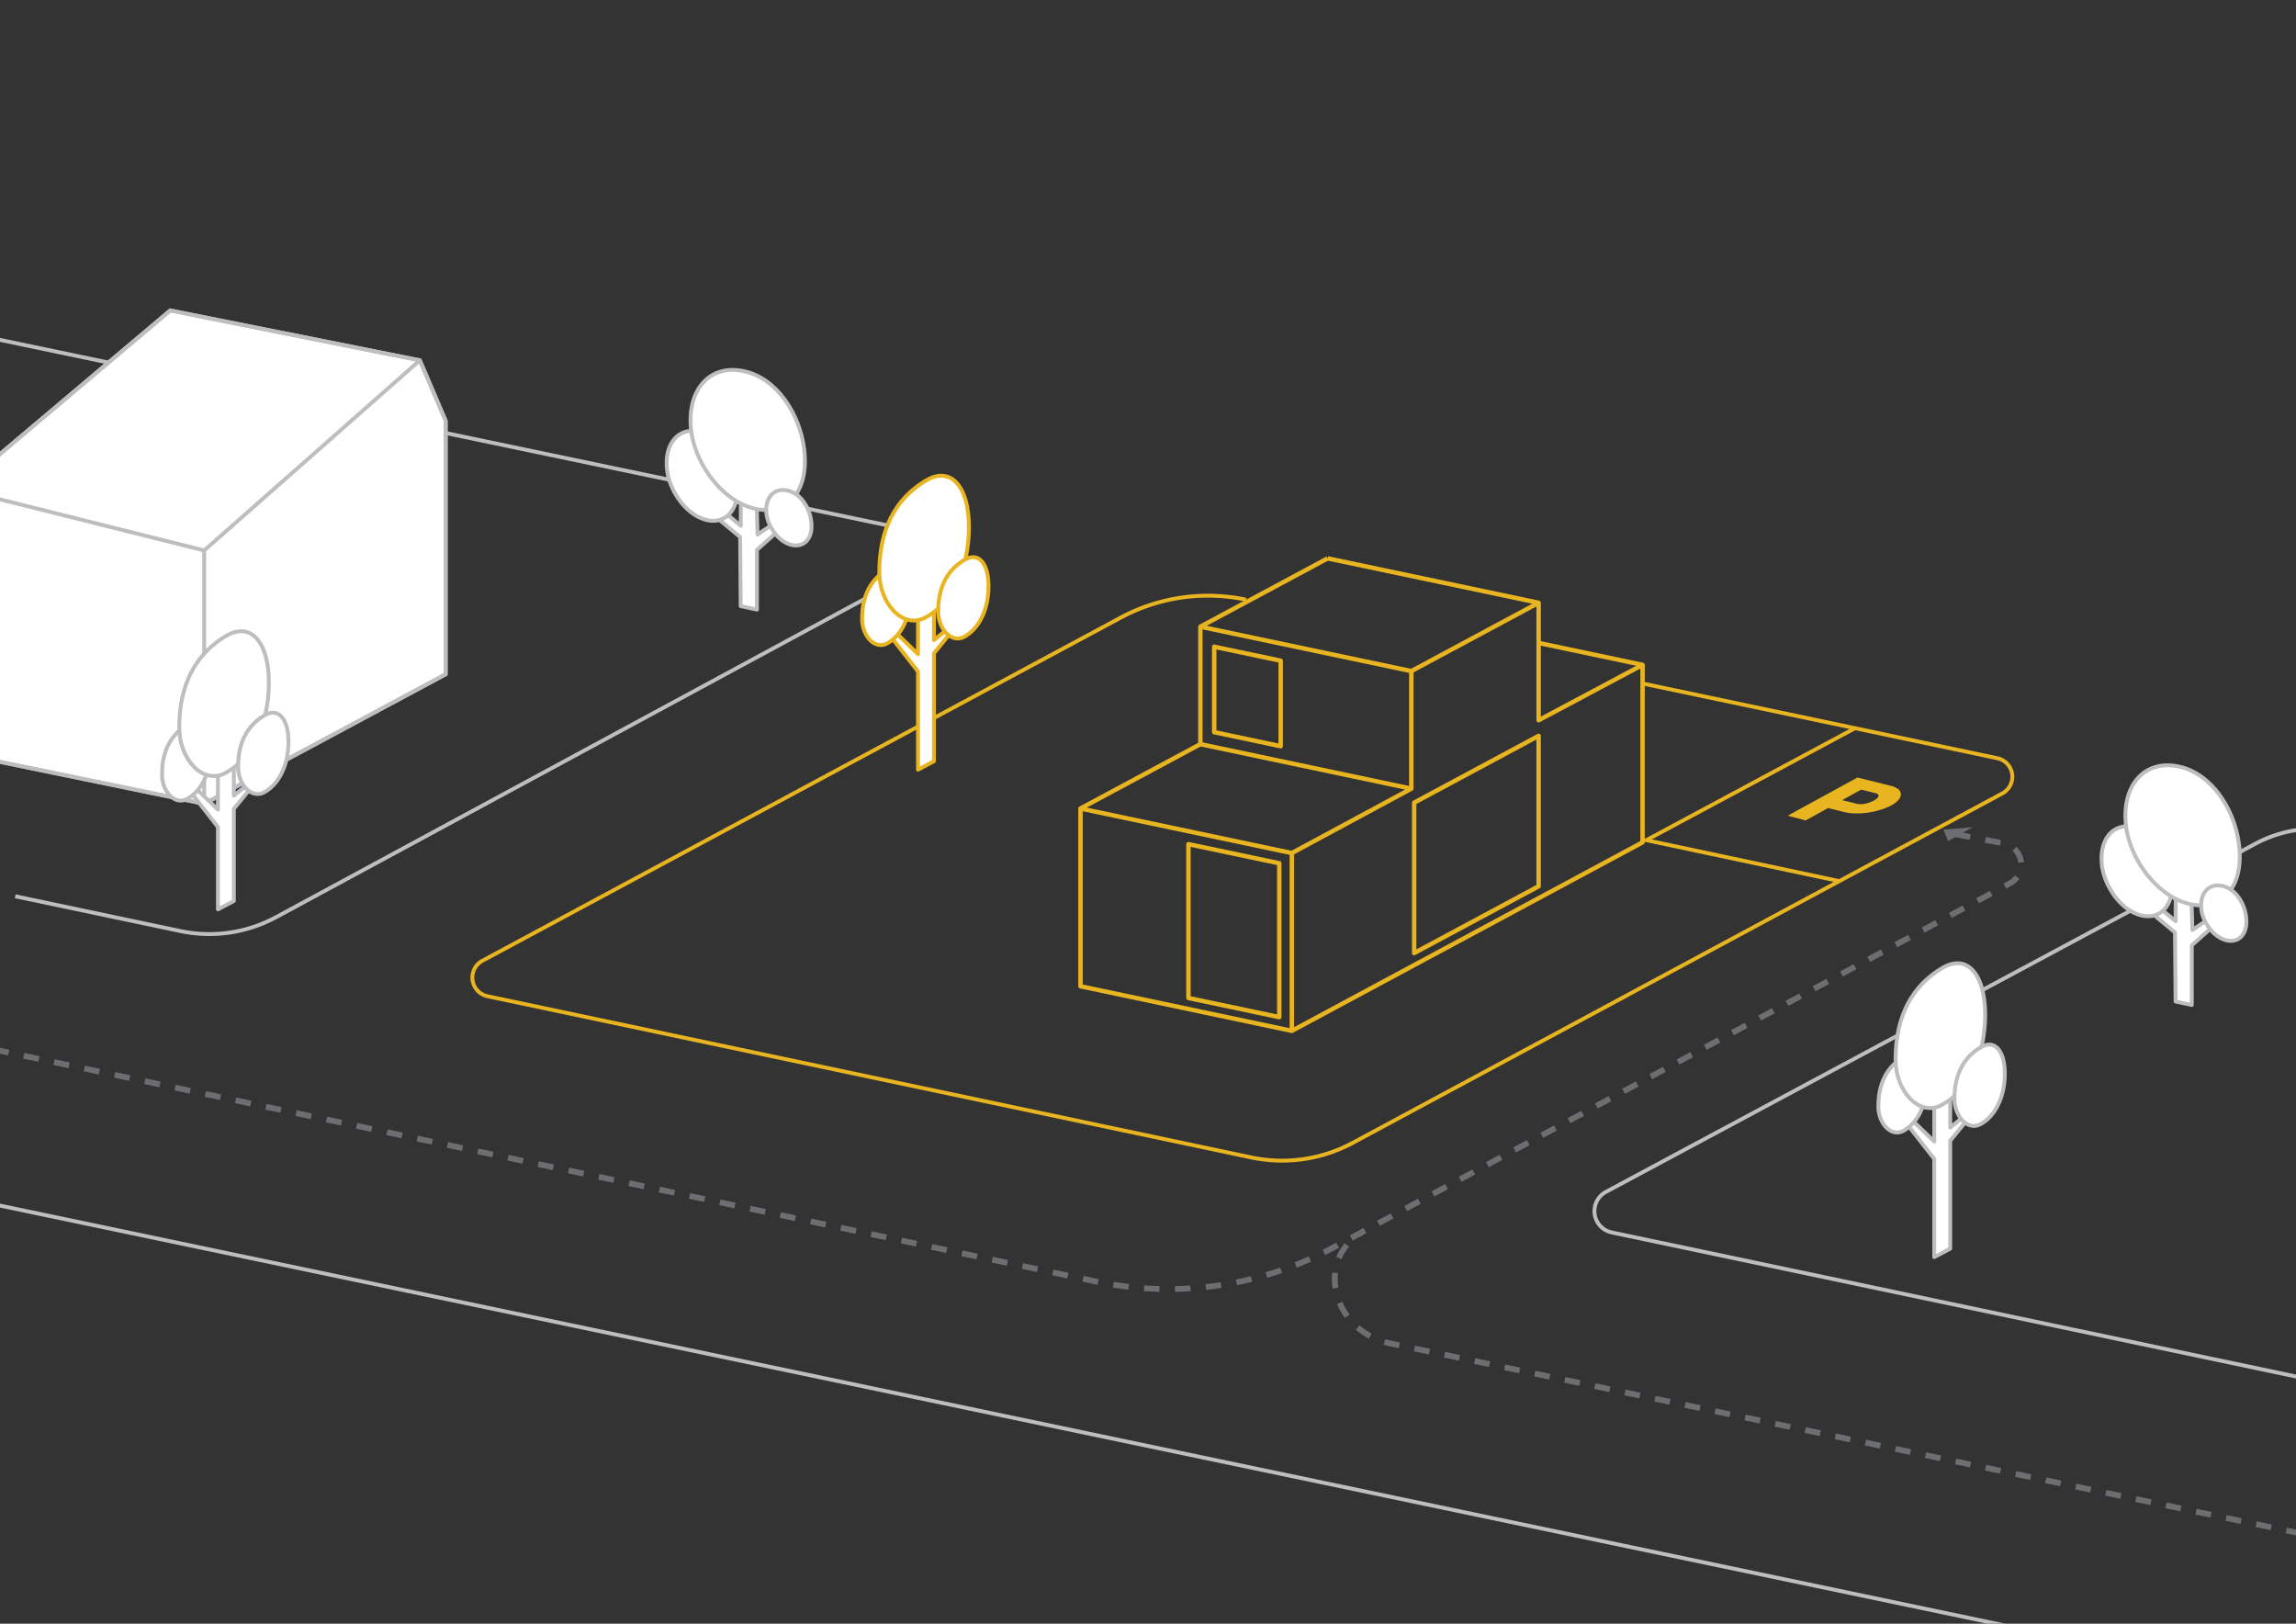 <svg id="Layer_1" data-name="Layer 1" xmlns="http://www.w3.org/2000/svg" viewBox="0 0 841.89 595.28"><rect x="0" y="0" width="841.89" height="595.28" fill="#333333" stroke="none"/><defs><style>.cls-1,.cls-10,.cls-11,.cls-12,.cls-2,.cls-7,.cls-9{fill:none;}.cls-1,.cls-4,.cls-6,.cls-7{stroke:#bcbec0;}.cls-1,.cls-2,.cls-6{stroke-miterlimit:10;}.cls-1,.cls-2,.cls-4,.cls-5,.cls-6,.cls-7{stroke-width:1.42px;}.cls-12,.cls-2,.cls-5{stroke:#e8b521;}.cls-3{fill:#6d6e71;}.cls-4,.cls-5,.cls-6{fill:#fff;}.cls-10,.cls-11,.cls-12,.cls-4,.cls-5,.cls-7,.cls-9{stroke-linejoin:round;}.cls-8{fill:#e8b521;}.cls-10,.cls-11,.cls-9{stroke:#6d6e71;stroke-width:2.13px;}.cls-9{stroke-dasharray:5.67 5.67;}.cls-11{stroke-dasharray:5.63 5.63;}.cls-12{stroke-width:1.62px;}</style></defs><path class="cls-1" d="M5.58,328.59l60.57,12.75a51.45,51.45,0,0,0,35.08-5.09L339.05,207.68a6.78,6.78,0,0,0-1.84-12.61l-350-73.13"/><path class="cls-2" d="M602.29,250.58l76.07,16,54,11.4a6.93,6.93,0,0,1,1.86,12.89L496,419a54.71,54.71,0,0,1-37.17,5.34L178.74,365.23a7,7,0,0,1-1.86-13l234-125.77a67.56,67.56,0,0,1,46-6.61"/><polyline class="cls-2" points="680.28 266.92 603.67 308.02 674.47 323.04"/><polygon class="cls-3" points="712.59 304.15 714.3 308.36 723.32 303.25 712.59 304.15"/><path class="cls-1" d="M875.92,511.82l-285-60A8,8,0,0,1,588.79,437L827,309.33a46.6,46.6,0,0,1,31.62-4.53l27,5.69"/><polygon class="cls-4" points="797.74 367.19 803.68 368.44 803.68 346.56 811.9 339.25 810.08 336.77 803.91 340.94 803.55 328.96 797.77 326.98 797.77 337.72 789.34 330.78 786.95 333.09 797.52 341.85 797.74 367.19"/><path class="cls-4" d="M782.64,303.18c7.59,1.66,12.72,10.17,13.72,18.29,1.45,11.83-5.76,17-13.72,13.24-6.26-2.94-11-10.54-11.9-17.3C769.55,307.88,774.7,301.44,782.64,303.18Z"/><path class="cls-4" d="M798.83,281c12.25,2.58,20.54,15.82,22.15,28.46,2.35,18.39-9.3,26.39-22.15,20.59-10.12-4.57-17.86-16.4-19.22-26.91C777.69,288.35,786,278.33,798.83,281Z"/><path class="cls-4" d="M814.82,324.78c4.85,1,8.13,6.26,8.77,11.27.93,7.28-3.68,10.45-8.77,8.15-4-1.81-7.08-6.49-7.61-10.66C806.45,327.67,809.73,323.7,814.82,324.78Z"/><polygon class="cls-4" points="271.6 222.22 277.55 223.48 277.55 201.59 285.76 194.28 283.95 191.8 277.77 195.97 277.42 184 271.64 182.01 271.64 192.75 263.21 185.81 260.81 188.13 271.39 196.88 271.6 222.22"/><path class="cls-4" d="M256.51,158.21c7.59,1.66,12.72,10.17,13.72,18.29,1.45,11.83-5.76,17-13.72,13.24-6.26-2.94-11.06-10.54-11.9-17.3C243.42,162.91,248.56,156.47,256.51,158.21Z"/><path class="cls-4" d="M272.69,136.06c12.26,2.58,20.55,15.82,22.16,28.46,2.34,18.39-9.3,26.39-22.16,20.59-10.11-4.57-17.85-16.4-19.21-26.91C251.56,143.38,259.86,133.36,272.69,136.06Z"/><path class="cls-4" d="M288.68,179.81c4.86,1,8.14,6.26,8.78,11.27.93,7.28-3.68,10.45-8.78,8.15-4-1.81-7.07-6.49-7.61-10.65C280.31,182.7,283.6,178.74,288.68,179.81Z"/><polygon class="cls-5" points="336.61 223.47 336.61 239.8 327.22 230.75 325.61 232.08 336.61 246.19 336.61 282.18 342.45 279.08 342.45 239.51 348.94 231.56 347.15 230.87 342.45 234.67 342.45 222.16 336.61 223.47"/><path class="cls-5" d="M325.27,208.83c5.65-3.42,9.14,2.29,8.53,11.13-.54,7.88-4.05,13.53-8.53,15.94s-9.16-2.78-9.16-9S317.74,213.38,325.27,208.83Z"/><path class="cls-5" d="M339.37,176.26c10.47-6.33,16.92,4.25,15.8,20.61-1,14.59-7.49,25-15.8,29.5s-16.94-5.14-16.94-16.56S325.45,184.68,339.37,176.26Z"/><path class="cls-5" d="M353.54,205.31c5.88-3.56,9.5,2.38,8.87,11.58-.56,8.2-4.21,14.07-8.87,16.58s-9.53-2.89-9.53-9.31S345.71,210,353.54,205.31Z"/><polygon class="cls-4" points="709.25 402.17 709.25 418.51 699.86 409.46 698.24 410.79 709.25 424.9 709.25 460.88 715.09 457.78 715.09 418.22 721.58 410.27 719.79 409.58 715.09 413.38 715.09 400.87 709.25 402.17"/><path class="cls-4" d="M697.9,387.53c5.66-3.42,9.14,2.3,8.54,11.14-.55,7.88-4.05,13.53-8.54,15.93s-9.15-2.77-9.15-8.94S690.38,392.08,697.9,387.53Z"/><path class="cls-4" d="M712,355c10.47-6.33,16.92,4.25,15.79,20.61-1,14.59-7.49,25-15.79,29.49s-16.94-5.13-16.94-16.55S698.08,363.39,712,355Z"/><path class="cls-4" d="M726.17,384c5.88-3.55,9.51,2.39,8.88,11.59-.57,8.2-4.21,14.07-8.88,16.57s-9.52-2.89-9.52-9.3S718.34,388.75,726.17,384Z"/><polygon class="cls-6" points="62.42 113.82 153.95 132.1 163.42 154.3 163.42 247.19 74.88 294.7 -15.2 276.19 -15.2 179.28 62.42 113.82"/><polygon class="cls-7" points="74.88 201.81 74.88 294.7 163.42 247.19 163.42 154.3 153.95 132.1 74.88 201.81"/><polyline class="cls-7" points="153.95 132.1 62.42 113.82 -15.2 179.28 74.88 201.81"/><polyline class="cls-7" points="-15.2 179.32 -15.2 276.19 74.88 294.7"/><polygon class="cls-4" points="79.91 280.48 79.91 296.82 70.52 287.77 68.91 289.1 79.91 303.21 79.91 333.4 85.75 330.3 85.75 296.53 92.24 288.58 90.45 287.89 85.75 291.69 85.75 279.18 79.91 280.48"/><path class="cls-4" d="M68.57,265.84c5.65-3.42,9.14,2.3,8.53,11.14-.54,7.88-4,13.53-8.53,15.93s-9.16-2.77-9.16-8.94S61,270.39,68.57,265.84Z"/><path class="cls-4" d="M82.67,233.28c10.47-6.33,16.92,4.25,15.8,20.61-1,14.59-7.49,25-15.8,29.49s-16.94-5.13-16.94-16.55S68.75,241.7,82.67,233.28Z"/><path class="cls-4" d="M96.84,262.32c5.88-3.55,9.5,2.39,8.87,11.59-.56,8.2-4.21,14.07-8.87,16.57s-9.53-2.89-9.53-9.3S89,267.06,96.84,262.32Z"/><line class="cls-1" x1="-32.35" y1="435.22" x2="824.81" y2="614.7"/><path class="cls-8" d="M655.49,299.05l25.6-14,12,3a6.93,6.93,0,0,1,3,1.33,2.4,2.4,0,0,1,.92,1.82,3.28,3.28,0,0,1-.84,2,8.27,8.27,0,0,1-2.41,1.92,19.76,19.76,0,0,1-3.87,1.65,31.56,31.56,0,0,1-4.58,1.09,27.6,27.6,0,0,1-4.79.36,18.22,18.22,0,0,1-4.43-.54l-5.76-1.45-8.23,4.55Zm20-5.71,5.35,1.34a7,7,0,0,0,2.89,0,10.68,10.68,0,0,0,3.45-1.25,5.1,5.1,0,0,0,1.28-.93,1.16,1.16,0,0,0,.37-.77.73.73,0,0,0-.36-.6,2.9,2.9,0,0,0-.92-.38l-5.08-1.27Z"/><path class="cls-9" d="M716.82,305.8l18,3.42A7.86,7.86,0,0,1,737,323.84L489,457.32a128,128,0,0,1-87,12.53l-428.45-90.2"/><path class="cls-10" d="M500.44,451.16a26,26,0,0,0-2.42,1.48"/><path class="cls-11" d="M493.87,456.43c-10.09,12.1-2.29,32.27,15.78,36.06l347.7,72.58"/><polygon class="cls-12" points="473.69 377.93 473.69 312.75 396.19 296.41 396.19 361.58 473.69 377.93"/><polyline class="cls-12" points="486.82 204.71 440.15 229.75 440.15 272.82 396.19 296.41"/><polyline class="cls-12" points="486.82 204.71 564.18 220.99 564.18 264.06 602.29 243.75 564.18 235.72"/><polyline class="cls-12" points="602.29 243.75 602.29 308.81 473.69 377.93"/><polyline class="cls-12" points="440.15 229.75 517.5 246.04 564.18 220.99"/><polyline class="cls-12" points="517.5 246.04 517.5 289.14 473.69 312.75"/><polygon class="cls-12" points="445.22 237.1 469.6 242.23 469.6 273.57 445.22 268.43 445.22 237.1"/><polygon class="cls-12" points="435.77 309.48 469.08 316.49 469.08 372.9 435.77 365.88 435.77 309.48"/><polygon class="cls-12" points="518.54 294.27 564.18 269.78 564.18 324.93 518.54 349.41 518.54 294.27"/><line class="cls-12" x1="440.15" y1="272.82" x2="517.5" y2="289.14"/></svg>